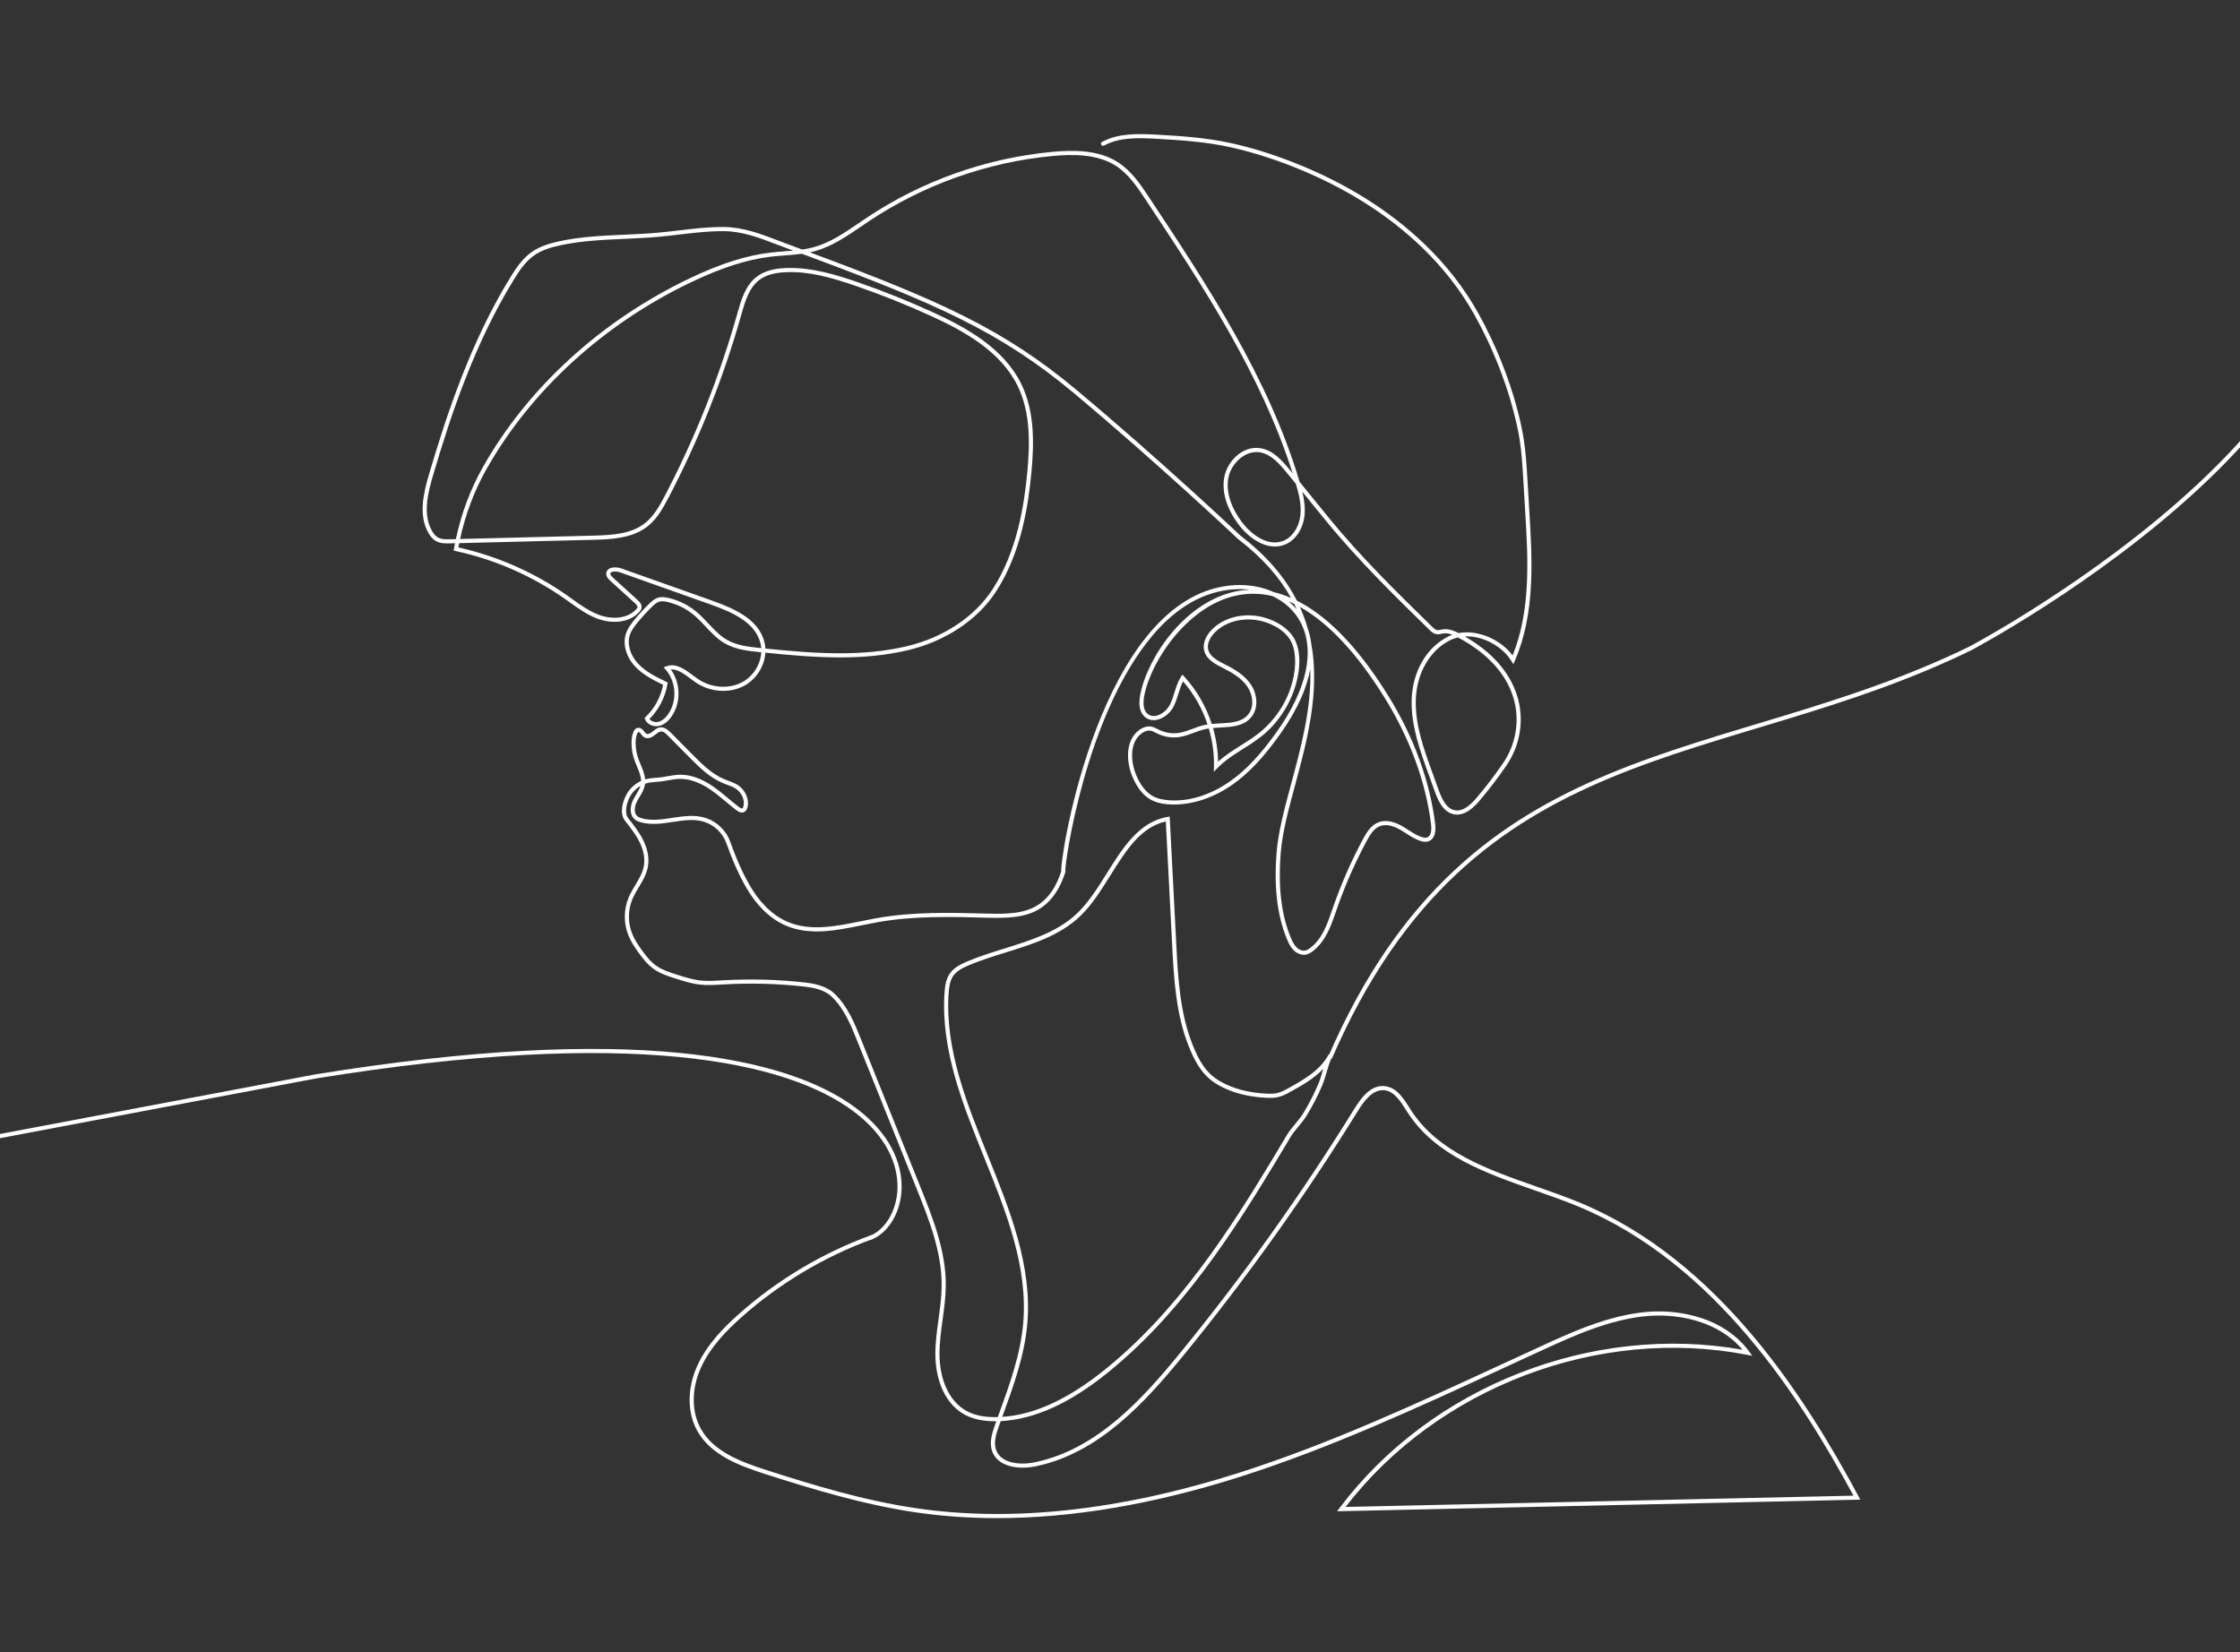 <svg version="1.2" xmlns="http://www.w3.org/2000/svg" viewBox="0 0 2711 2000" width="2711" height="2000">
	<rect x="0" y="0" width="2711" height="2000" fill="#333333" stroke="none"/>
	<style>
		.s0 { fill: #fefefe } 
		.s1 { fill: none;stroke: #fefefe;stroke-miterlimit:10;stroke-width: 5 } 
	</style>
	<g id="Layer 1">
		<g id="&lt;Group&gt;">
			<path id="&lt;Compound Path&gt;" class="s0" d="m1206.85 1837.58q-50.9 0-98.58-6.97c-63.7-9.34-127.13-28.75-181.58-46.2-32.98-10.56-66.53-23.34-82.83-52.52-12.3-21.99-12.32-51.38-0.04-78.61 11.85-26.27 32.85-47.05 49.81-62.19 46.38-41.4 101.72-74.51 160.04-95.76 1.3-0.56 2.75 0.2 3.22 1.49 0.47 1.31-0.2 2.73-1.5 3.2-57.73 21.05-112.52 53.83-158.43 94.78-16.6 14.85-37.12 35.12-48.59 60.55-11.62 25.76-11.67 53.48-0.15 74.12 15.41 27.58 47.97 39.92 79.99 50.18 56.75 18.18 117.47 36.72 180.79 45.99 116.37 17.09 247.87 2.58 390.79-43 108.75-34.69 214.33-83.46 316.44-130.63 16.6-7.67 33.21-15.35 49.83-22.95 36.4-16.7 81.72-37.46 128.53-41.19 39.83-3.1 92.87 7.77 122.35 48.09l3.77 5.13-6.25-1.19c-179.83-34.72-374.32 39.24-485.98 184.16l614.71-13.65c-63.97-118.36-167.66-281.46-332.9-349.98-17.03-7.05-35.25-13.44-52.87-19.61-59.04-20.66-120.09-42.03-153.75-94.04l-2.09-3.26c-7.07-11.14-14.39-22.62-26.13-23.83-13.98-1.35-24.41 12.67-32.07 25.06-63.46 102.57-134.3 201.93-210.59 295.31-46.5 56.93-102.54 118.98-179.3 134.8-21.24 4.4-45.68 0.57-52.57-17.79-3.95-10.49-0.51-21.84 3.34-32.54l1.52-4.2q-0.83 0-1.64 0c-14.92 0-27.06-2.69-37.04-8.2-21.97-12.15-35.08-39.61-35.07-73.44 0.01-14.16 1.96-28.34 3.84-42.07 1.81-13.22 3.68-26.87 3.78-40.33 0.31-41.29-16.03-81.95-30.46-117.81l-71.85-178.77c-7.43-18.48-15.85-39.4-31.28-53.73-8.87-8.25-22.74-10.65-32.41-11.74-32.08-3.61-64.75-4.51-97.11-2.7l-3.07 0.18c-8.46 0.51-17.21 1.05-25.88 0.12-10.42-1.12-20.48-4.3-30.22-7.41-8.8-2.79-17.75-5.66-25.49-11.01-8.26-5.69-14.34-13.69-19.4-20.74-4.36-6.1-8.81-12.76-11.84-20.14-6.03-14.71-5.96-31.54 0.19-46.21 2.22-5.28 5.19-10.24 8.07-15.06 4.46-7.46 8.68-14.51 10.23-22.54 2.16-11.25-1.53-22.09-5.01-29.22-4.57-9.35-11.15-17.69-17.53-25.76-7.12-9-3.41-23.18 1.91-32.6 3.92-6.95 10.13-12.56 17.38-15.88-0.11-5.86-2.54-11.7-5.09-17.83-1.13-2.69-2.25-5.41-3.17-8.12-2.21-6.45-3.33-13.19-3.33-19.98 0-5.45 0.75-9.71 2.35-13.46 0.38-0.88 1.56-3.63 4.24-4.59 2.67-0.86 5.64 0.23 7.95 3.03q0.55 0.68 1.05 1.38c0.76 1.02 1.47 2 2.29 2.44 2.29 1.27 5.87-1.25 6.9-2.05l1.26-0.99c2.51-2.05 5.35-4.36 9.08-4.65 5.19-0.31 9.17 3.16 12.54 6.54l25.9 26.14c11.19 11.26 23.87 24.06 39.38 30.35 1.49 0.62 3.01 1.17 4.52 1.72 3.37 1.23 6.85 2.48 10.08 4.39 10.08 5.94 15.52 18.01 12.64 28.05-0.26 0.91-1.07 3.69-3.46 5.09-2.76 1.55-6.09 0.9-9.97-2.07-4.25-3.26-8.36-6.71-12.48-10.15-6.14-5.14-12.47-10.43-19.15-14.96-12.76-8.64-25.19-12.74-36.23-12.8-4.85 0.06-9.58 0.9-14.59 1.8-3.26 0.57-6.51 1.15-9.79 1.5q-2.4 0.25-4.8 0.41c-3.23 0.24-6.26 0.47-9.25 1.1q-2.06 0.45-4.04 1.13-0.11 0.85-0.27 1.7c-0.99 5.24-3.69 9.73-6.31 14.06-1.27 2.11-2.54 4.22-3.6 6.41-2.79 5.74-3.64 13.63 1.09 17.34 1.46 1.16 3.4 1.8 4.93 2.25 11.79 3.36 24.04 1.5 37.01-0.45 12.97-1.97 26.39-4.02 39.23-0.27 14.1 4.06 25.93 15.17 30.9 29 5.85 16.21 14.08 37.31 25.85 56.58 8.33 13.65 22.75 31.8 44.14 40.76 27.41 11.45 58.37 5.14 88.3-0.95 6.5-1.31 12.96-2.64 19.36-3.77 44.4-7.89 89.46-6.66 133.06-5.49 24.64 0.72 46.51 0.25 63.62-11.62 11.61-8.05 20.48-21.35 26.4-39.55-0.17-0.94-0.1-2.01-0.03-3.05 2.82-43.71 56.76-335.21 210.32-343.36 17.21-0.82 33.14 2.15 46.95 8.5 6.66 1.58 13.62 3.88 20.82 7.01-13.63-24.51-34.18-48.42-64-71.21-1.15-1.1-97.85-92.33-198.56-176.51-89.28-74.64-167.23-108.8-329.51-168.88-6.9 0.95-13.85 1.5-20.65 2.03-5.53 0.41-11.06 0.84-16.55 1.48-28.98 3.4-59.7 13.21-96.69 30.88-106.39 50.84-194.59 131.6-248.36 227.4-14.33 25.53-24.85 53.56-31.34 83.44l160.8-4.02c24.68-0.63 46.44-2.19 62.86-15.06 10.6-8.3 17.54-20.57 24.29-33.48 36.66-70.09 66.14-144.25 87.63-220.41 4.47-15.86 9.53-33.86 23.45-44.49 8.47-6.46 19.93-9.88 35.05-10.49 30.76-1.19 60.73 8.01 86.29 16.82 30.84 10.6 61.6 22.89 91.42 36.52 41.3 18.85 86.38 43.95 107.5 87.13 16.4 33.58 15.37 72.76 12.19 106.66-3.7 39.49-12.18 97.48-43.05 144.77-22.26 34.08-60.96 59.82-106.18 70.6-54.57 13.03-110.7 9.4-172.77 3.07-0.98 16.09-10.65 31.95-25.56 40.04-17.63 9.55-41.3 7.95-58.89-4.08-2.1-1.45-4.21-3.03-6.36-4.63-7.71-5.78-15.54-11.66-23.61-11 11.84 16.27 12.5 39.88 1.12 56.6-4.22 6.17-9.33 10.18-14.79 11.57-6.43 1.6-14.74-0.88-17.55-7.82l-0.65-1.56 1.23-1.19c10.92-10.43 18.43-24.22 21.29-39.02-11.42-5.53-24.06-11.88-33.46-21.74-11.16-11.66-15.71-27.39-11.58-40.06 2.21-6.78 6.6-12.42 10.55-17.19 5.51-6.64 11.4-13.05 17.49-19 3.34-3.26 7-6.57 11.81-7.72 3.81-0.99 7.82-0.33 11.18 0.43 12.57 2.81 24.44 8.63 34.32 16.84 5.3 4.37 10.05 9.45 14.66 14.37 7.15 7.62 13.91 14.83 22.54 19.75 12.06 6.87 26.77 8.38 39.74 9.73q0.75 0.06 1.49 0.15-0.23-3.07-0.98-6.09c-6.13-24.46-32.41-36.84-59.91-46.58l-110.04-39.05c-3.89-1.4-8.81-1.34-10.79 0.08-0.63 0.47-0.9 1.02-0.87 1.86 0.05 1.52 1.61 3.06 3.19 4.49l29.61 26.89c1.86 1.7 5.74 5.24 4.9 9.89-0.38 2.14-1.7 3.77-2.93 5.07-13.03 13.85-33.99 13.36-48.01 8.66-13.34-4.46-24.9-12.74-36.08-20.75q-3.12-2.26-6.23-4.43c-39.26-27.58-84.83-47.48-131.77-57.54l-2.35-0.51 0.42-2.36q0.58-3.28 1.22-6.56l-5.98 0.15c-5.16 0.12-11.68 0.32-17.12-2.79-3.37-1.91-6.29-5.04-8.9-9.55-12.5-21.52-6.22-48.2 0.65-71.5 21.89-74.2 50.68-160.49 98.16-237.8 6.9-11.23 14.58-22.85 25.86-30.86 10.46-7.44 23.23-10.89 33.2-13.08 25.95-5.67 52.88-6.88 78.91-8.03 13.23-0.58 26.93-1.21 40.28-2.38 8.67-0.78 17.3-1.8 25.94-2.81 17.2-2.04 34.95-4.14 52.63-4.14q1.1 0.01 2.22 0.01c23.02 0.24 44.51 8.46 65.28 16.39 4.07 1.56 8.14 3.13 12.25 4.63q8.62 3.17 16.93 6.25c4.76-0.7 9.48-1.62 14.08-2.89 19.76-5.47 37.32-17.48 54.3-29.08q4.95-3.41 9.91-6.72c66.71-44.47 144.2-71.97 224.07-79.49 24.75-2.35 56.25-2.93 80.51 13.06 16.1 10.63 27.16 27.33 36.9 42.05 70.93 107.05 144.25 217.74 181.91 343.5q0.11 0.43 0.25 0.86l35.39 43.48c39.07 47.93 84.83 92.59 125.2 132.01 1.68 1.64 3.44 3.32 5.41 3.77 1.48 0.33 3.28-0.02 5.1-0.37q1.37-0.31 2.75-0.49c6.62-0.92 13.22 1.83 18.54 4.55 24.18-4.42 51.44 8.42 65.37 27.11 22.36-55.06 18.63-117.79 15.31-173.3l-2.4-40.06c-0.94-15.78-1.9-32.07-4.38-47.85-1.62-10.24-3.92-20.96-7.26-33.75-10.3-39.53-26.64-80.02-47.31-117.07-16.48-29.61-37.99-57.27-63.92-82.19-42.27-40.65-95.08-73.57-156.98-97.89-25.54-10.02-50.64-17.77-74.57-23.07-29.53-6.54-59.43-8.57-90.01-10.25-23.72-1.31-44.88-1.58-62.95 8.24-1.23 0.63-2.73 0.2-3.39-1.02-0.65-1.21-0.2-2.73 1.01-3.39 19.19-10.41 41.97-10.1 65.61-8.83 30.79 1.7 60.9 3.75 90.83 10.37 24.16 5.33 49.51 13.18 75.31 23.3 62.5 24.55 115.86 57.85 158.61 98.95 26.27 25.25 48.09 53.3 64.83 83.35 20.86 37.41 37.38 78.31 47.77 118.25 3.38 12.95 5.72 23.83 7.34 34.22 2.52 16.03 3.5 32.42 4.46 48.3l2.4 40.07c3.42 57.5 7.3 122.66-17.5 179.83l-1.9 4.39-2.52-4.08c-10.37-16.76-32.4-29.61-53.59-29.61q-1.32 0-2.67 0.08c44.18 25.2 59.76 56.11 65.03 77.89 6.47 26.8 1.12 55.39-14.68 78.44-9.98 14.49-20.76 28.61-32.05 41.97-7.23 8.5-18.21 19.49-31.49 16.93-12.42-2.44-18.63-15.23-23.05-27.42l-8.08-22.4c-9.83-27.17-20.96-57.97-19.96-89.16 1.09-33.77 17.95-62.89 43.98-76.03q2.58-1.3 5.24-2.27c-3.5-1.37-6.82-2.05-10.35-1.64q-1.21 0.15-2.39 0.43c-2.2 0.45-4.67 0.9-7.19 0.35-3.35-0.76-5.82-3.14-7.79-5.06-40.49-39.51-86.35-84.3-125.58-132.44l-28.27-34.71c2.31 9.5 3.72 19.32 2.58 29.2-1.83 16.21-11.23 29.89-23.92 34.85-21.29 8.26-43.3-7.93-55.69-24.32-14.33-18.97-20.56-39.12-17.54-56.78 3.4-19.76 22.52-39.39 44.14-35.62 14.93 2.48 25.45 14.1 35.82 26.81l2.93 3.6c-38.32-120.59-109.25-227.64-177.9-331.25-9.49-14.34-20.24-30.59-35.49-40.65-22.97-15.15-53.36-14.47-77.29-12.28-79.05 7.46-155.74 34.67-221.77 78.69q-4.93 3.29-9.86 6.68c-17.32 11.83-35.22 24.08-55.79 29.76q-3.06 0.86-6.16 1.51c157.41 58.46 234.53 92.87 322.92 166.76 100.82 84.25 197.61 175.6 198.59 176.52 32.46 24.82 54.06 51.19 67.83 78.3 33.07 16.54 71 50.92 111.17 116.02 30.41 49.27 49.87 102.61 56.22 154.21 1.34 11.08-1.41 18.52-7.74 20.94-3.08 1.17-6.68 1-11.03-0.6-5.94-2.11-11.23-5.51-16.37-8.81-2.58-1.66-5.18-3.32-7.87-4.83-6.43-3.59-15.86-7.22-24.06-3.9-7.31 2.91-11.82 10.43-15.83 17.89-13.24 24.67-24.74 50.51-34.17 76.78q-1.52 4.25-2.97 8.51c-6.08 17.6-12.35 35.8-27.74 47.85-2.01 1.58-4.76 3.52-8.12 4.26-5.12 1.17-11-0.82-15.37-5.16-3.77-3.71-6.06-8.47-7.95-13.06-12-28.69-16.12-63.38-12.62-106.08 2.05-24.86 9.61-52.83 17.6-82.46 11.99-44.47 24.72-91.7 23.04-138.67-3.86 21.5-14.41 47.83-36.71 79.1-19.89 27.89-37.41 46.49-56.86 60.3-24.98 17.73-52.91 26.17-78.81 24.19-8.24-0.7-14.59-2.34-19.97-5.19-9.08-4.81-16.59-13.85-22.31-26.91-8.28-18.79-9.52-44.81 7.32-57.54 4.84-3.64 10.19-5.14 14.91-4.38 2.92 0.49 5.45 1.8 7.88 3.07l1.82 0.92c7.44 3.61 16.05 4.9 24.18 3.57 5.45-0.88 10.6-2.81 16.05-4.86 4.65-1.74 9.44-3.54 14.44-4.61q1.87-0.41 3.77-0.71c-6.33-19.06-16.39-36.91-29.65-52.09-2.42 4.59-4.01 9.65-5.65 14.95-1.69 5.44-3.45 11.11-6.25 16.3-4.1 7.6-12.09 13.75-19.87 15.28-5.42 1.03-10.31-0.08-14.2-3.3-6.37-5.28-8.32-14.55-5.76-27.56 8.89-45.08 54.91-113.65 118.23-125.12 4.46-0.8 9.2-1.35 14.16-1.54-5.66-0.69-11.52-0.86-17.48-0.55-36.77 1.95-70.54 20.88-100.4 56.29-81.06 96.11-106.13 276.78-105.25 284.28l-0.96 0.11 1.39 0.43q-0.01 0.01-0.01 0.02c-6.25 20.2-15.97 34.98-28.88 43.93-18.36 12.73-41 13.18-66.61 12.52-43.36-1.21-88.14-2.38-132.04 5.41-6.36 1.13-12.78 2.44-19.24 3.75-30.67 6.27-62.38 12.73-91.23 0.66-22.63-9.47-37.76-28.47-46.47-42.75-12.02-19.69-20.37-41.07-26.29-57.52-4.44-12.32-15-22.25-27.58-25.88-11.82-3.44-24.1-1.56-37.11 0.41-12.94 1.97-26.29 3.97-39.11 0.31-1.98-0.56-4.52-1.42-6.66-3.12-6.91-5.41-6.14-15.96-2.49-23.46 1.12-2.32 2.47-4.57 3.81-6.79 2.13-3.56 4.18-6.94 5.24-10.57-5.06 2.95-9.36 7.21-12.24 12.3-4.76 8.42-7.53 20.47-2.33 27.05 6.53 8.27 13.29 16.82 18.1 26.66 3.8 7.8 7.85 19.75 5.42 32.35-1.71 8.9-6.36 16.66-10.85 24.18-2.79 4.65-5.67 9.47-7.75 14.41-5.63 13.46-5.7 28.89-0.17 42.37 2.83 6.93 7.1 13.28 11.27 19.12 5.97 8.34 11.34 14.86 18.18 19.57 7.13 4.92 15.72 7.65 24.02 10.31 9.65 3.07 19.47 6.17 29.38 7.25 8.23 0.85 16.78 0.33 25.05-0.14l3.08-0.2c32.64-1.79 65.6-0.93 97.97 2.74 10.36 1.17 25.29 3.79 35.24 13.02 16.25 15.1 24.9 36.59 32.51 55.53l71.87 178.77c14.59 36.31 31.13 77.44 30.81 119.73-0.1 13.77-2 27.6-3.83 40.96-1.86 13.57-3.78 27.59-3.79 41.4-0.01 31.99 12.14 57.79 32.49 69.06 9.95 5.51 22.35 7.99 38.04 7.54q0.03 0 0.04 0l1.16-3.18c12.84-35.35 26.11-71.9 29.51-109.55 6.23-69.24-20.9-136.41-47.14-201.39-25.89-64.1-52.66-130.39-48.02-199.33 0.53-8.09 1.69-16.53 6.36-23.32 4.95-7.17 12.96-11.27 20.88-14.63 14.67-6.21 30.34-11.1 45.49-15.8 31.55-9.83 64.18-19.98 87.93-42.7 13.82-13.2 25.04-31.15 35.89-48.5 19.08-30.48 38.81-62.03 73.19-68.04l2.78-0.49 0.15 2.81 7.85 152.29c2 38.79 4.24 82.73 19.85 121.48 8.03 20.02 16.46 34.4 33.63 44.18 15.12 8.59 33.65 13.54 55.14 14.65 4.31 0.25 8.98 0.31 13.32-0.64 5.23-1.18 10.14-3.93 14.9-6.59 16.8-9.37 37.68-21.05 47.54-40.21q0.02-0.04 0.04-0.08l4.45 2.27q-0.02 0.02-0.04 0.05c-2.97 5.84-4.98 12.72-6.93 19.38-1.62 5.53-3.3 11.25-5.55 16.48-5.27 12.31-11.46 24.3-18.42 35.69-3.04 4.98-6.64 9.31-10.13 13.49-3.6 4.34-6.99 8.42-9.85 13.19l-5.93 9.92c-4.57 7.66-9.16 15.33-13.79 22.95-23.38 38.67-51.72 84.12-84.67 128.08-38.01 50.73-76.28 91.31-116.96 124.09-46.06 37.09-88.31 56.19-129.07 58.32l-2.19 6.05c-3.54 9.84-6.71 20.2-3.36 29.1 5.84 15.59 27.76 18.62 46.86 14.67 75.16-15.49 130.49-76.82 176.46-133.09 76.13-93.22 146.85-192.38 210.19-294.76 8.44-13.65 20.3-29.36 36.84-27.4 14.14 1.42 22.48 14.55 29.84 26.11l2.05 3.22c32.74 50.57 92.97 71.66 151.23 92.05 17.68 6.19 35.96 12.58 53.13 19.71 168.4 69.82 273.16 236.5 337.32 355.8l1.94 3.59-4.09 0.1-629.14 13.99 3.11-4.12c110.9-147.37 306.07-223.73 487.52-191.41-28.85-34.41-76.97-43.83-113.89-40.9-45.94 3.63-90.8 24.2-126.85 40.72q-24.9 11.43-49.81 22.95c-102.24 47.23-207.97 96.08-317.01 130.86-104.69 33.4-203.32 50.18-294.46 50.18zm204.09-843.26c-30.48 6.79-48.25 35.21-67.04 65.23-11.02 17.6-22.4 35.82-36.67 49.45-24.6 23.54-57.79 33.87-89.9 43.85-15.03 4.69-30.58 9.51-45.02 15.65-7.23 3.06-14.5 6.73-18.71 12.87-4 5.78-5.01 13.42-5.51 20.82-4.55 67.79 22 133.53 47.67 197.11 26.47 65.52 53.83 133.28 47.49 203.69-3.45 38.32-16.84 75.17-29.79 110.82l-0.44 1.23c39.01-2.62 79.67-21.35 124.06-57.11 40.36-32.5 78.35-72.79 116.13-123.18 32.81-43.79 61.07-89.11 84.37-127.66 4.63-7.62 9.2-15.27 13.77-22.93l5.94-9.94c3.06-5.1 6.74-9.51 10.29-13.79 3.38-4.06 6.86-8.24 9.73-12.93 6.81-11.17 12.89-22.95 18.06-35.02 2.13-4.98 3.77-10.55 5.35-15.94q0.42-1.38 0.82-2.77c-11.23 11.84-26.05 20.1-38.65 27.15-5.06 2.83-10.27 5.74-16.23 7.09-4.94 1.09-9.96 1.01-14.69 0.76-22.24-1.17-41.54-6.31-57.32-15.31-18.38-10.47-27.62-26.21-35.82-46.64-15.92-39.53-18.18-83.93-20.2-123.09zm175.86-216.31c11.14 59.14-5.06 119.2-19.27 171.94-7.93 29.39-15.41 57.16-17.43 81.56-3.43 41.87 0.55 75.8 12.23 103.75 1.7 4.1 3.71 8.34 6.86 11.42 2.5 2.46 6.68 4.85 10.76 3.83 2.38-0.53 4.51-2.05 6.13-3.3 14.24-11.15 20-27.87 26.09-45.55q1.46-4.3 3.01-8.57c9.51-26.52 21.1-52.58 34.45-77.48 4.26-7.89 9.52-16.62 18.38-20.16 10.02-4.06 20.96 0.04 28.36 4.18 2.78 1.57 5.47 3.28 8.15 5 5.1 3.28 9.92 6.39 15.33 8.3 3.22 1.2 5.7 1.35 7.56 0.67 5.58-2.15 5.06-11.68 4.57-15.69-6.27-50.87-25.47-103.51-55.51-152.2-33.48-54.24-68.36-91.6-103.3-111.12 3.96 8.77 7.15 17.6 9.67 26.47 1.7 4.9 3.14 10.55 3.96 16.95zm177.7-6.44c-3.34 0.78-6.62 1.93-9.75 3.51-24.41 12.33-40.21 39.81-41.25 71.74-0.97 30.23 9.51 59.26 19.65 87.31l8.09 22.4c3.94 10.86 9.33 22.24 19.33 24.2 10.61 2.11 20.28-7.7 26.68-15.26 11.21-13.22 21.88-27.2 31.76-41.56 15-21.87 20.08-49 13.95-74.43-7.45-30.78-30.49-57.39-66.68-76.96q-0.89-0.49-1.78-0.95zm-940.75 166.19c12.14 0 25.08 4.59 38.47 13.65 6.88 4.67 13.32 10.06 19.55 15.27 4.07 3.4 8.12 6.8 12.32 10 2 1.57 3.6 2.19 4.4 1.72q0.67-0.38 1.18-2.15c2.26-7.91-2.2-17.52-10.38-22.36-2.83-1.66-5.94-2.79-9.24-3.98-1.58-0.59-3.15-1.16-4.7-1.8-16.46-6.68-29.52-19.84-41.05-31.47l-25.91-26.13c-2.54-2.58-5.41-5.49-8.59-5.06-2.18 0.16-4.18 1.8-6.31 3.52l-1.34 1.07c-4.44 3.5-8.94 4.42-12.4 2.48-1.78-0.99-2.9-2.52-3.89-3.84q-0.43-0.62-0.88-1.18c-0.82-1.01-1.88-1.6-2.45-1.48-0.2 0.08-0.69 0.43-1.29 1.84-1.33 3.1-1.95 6.73-1.95 11.48 0 6.25 1.03 12.44 3.06 18.38 0.89 2.6 1.98 5.21 3.07 7.81 2.4 5.78 4.86 11.7 5.37 17.89q1.45-0.44 2.93-0.74c3.32-0.7 6.67-0.96 9.91-1.19q2.33-0.17 4.64-0.39c3.16-0.35 6.31-0.92 9.44-1.47 4.99-0.9 10.16-1.81 15.41-1.87q0.31 0 0.63 0zm567-53.44c-3.94 0-7.45 2.17-9.34 3.57-14.66 11.1-13.26 34.5-5.76 51.55 5.26 12.01 12.02 20.25 20.09 24.51 4.75 2.52 10.48 3.98 18.04 4.61 24.74 2.21 51.52-6.25 75.5-23.26 18.97-13.48 36.14-31.72 55.69-59.12 37.18-52.13 47.26-99.77 28.41-134.11-7.4-13.49-19.19-24-33.67-30.68-13.53-3.12-27.11-3.51-40.52-1.09-60.32 10.91-105.81 78.57-114.21 121.17-2.17 11.05-0.81 18.71 4.04 22.71 2.74 2.27 6.07 3.01 10.06 2.27 6.3-1.25 13.05-6.49 16.41-12.75 2.58-4.77 4.18-9.95 5.9-15.41 2.01-6.47 4.08-13.15 7.87-19.05l1.76-2.73 2.19 2.4c15.1 16.48 26.42 36.21 33.3 57.38 3.42-0.33 6.87-0.5 10.27-0.7 13.3-0.7 25.86-1.37 33.54-10.43 8.03-9.41 5.94-23.95-0.27-33.44-7.04-10.72-18.83-17.59-29.44-22.91-9.02-4.51-20.27-10.11-23.14-20.93-2.19-8.27 1.38-18.05 9.55-26.16 18.69-18.65 51.25-22.36 77.34-8.65 9.38 4.9 16.47 11.06 21.06 18.3 16.89 26.66 3.65 85.86-38.11 119.43-7.23 5.81-15.16 10.83-22.85 15.69-10.82 6.83-22.01 13.9-30.96 23.12l-4.43 4.57 0.14-6.36c0.35-15.59-1.82-31.16-6.24-46.08q-2.16 0.33-4.23 0.76c-4.65 1.02-9.26 2.74-13.73 4.42-5.45 2.05-11.08 4.16-17.04 5.1-9.1 1.52-18.78 0.03-27.14-4.01l-1.93-0.97c-2.19-1.14-4.27-2.21-6.42-2.58q-0.87-0.14-1.73-0.14zm77.26-3.14c3.85 13.24 5.96 26.99 6.21 40.8 8.44-7.64 18.15-13.77 27.56-19.73 7.58-4.77 15.39-9.73 22.41-15.35 43.22-34.73 50.89-90.92 37.01-112.83-4.12-6.51-10.57-12.09-19.14-16.59-24.22-12.63-54.26-9.41-71.53 7.8-6.87 6.83-9.96 14.8-8.22 21.31 2.29 8.63 11.97 13.49 20.53 17.77 11.21 5.59 23.69 12.89 31.38 24.63 7.23 11.03 9.52 28.12-0.07 39.41-9.1 10.71-23.32 11.45-37.09 12.19-3.01 0.16-6.04 0.31-9.05 0.59zm-681.95-10.92c2.32 3.26 7.15 4.35 10.94 3.44 5.37-1.37 9.42-5.94 11.86-9.54 10.92-16.03 9.51-39.1-3.28-53.69l-2.41-2.73 3.43-1.25c11.64-4.34 22.41 3.79 31.89 10.88 2.09 1.56 4.14 3.1 6.18 4.49 16.06 10.96 37.63 12.52 53.7 3.81 13.47-7.31 22.19-21.64 22.96-36.13q-1.03-0.1-2.06-0.22c-13.46-1.39-28.72-2.95-41.71-10.35-9.28-5.27-16.62-13.11-23.71-20.67-4.49-4.8-9.15-9.76-14.2-13.94-9.27-7.72-20.42-13.16-32.22-15.8-2.79-0.67-6.04-1.19-8.9-0.47-3.58 0.88-6.66 3.67-9.5 6.45-5.97 5.84-11.74 12.1-17.14 18.63-3.65 4.39-7.7 9.59-9.65 15.54-3.55 10.94 0.55 24.69 10.45 35.06 9.25 9.69 21.69 15.69 33.72 21.51l1.69 0.8-0.3 1.85c-2.65 15.92-10.34 30.88-21.74 42.33zm140.25-85.24c61.81 6.31 117.62 9.96 171.62-2.91 43.97-10.48 81.57-35.45 103.14-68.47 30.26-46.35 38.61-103.52 42.26-142.5 3.11-33.21 4.16-71.55-11.71-104.01-20.42-41.75-64.58-66.29-105.08-84.78-29.68-13.56-60.28-25.78-90.97-36.33-31.19-10.72-57.47-17.75-84.47-16.54-14.05 0.54-24.59 3.65-32.22 9.47-12.58 9.61-17.41 26.74-21.67 41.87-21.58 76.49-51.19 150.96-88 221.35-7.03 13.42-14.26 26.19-25.64 35.12-19.05 14.94-46.08 15.6-65.83 16.11l-161.96 4.06q-0.53 2.58-1 5.18c46.76 10.35 92.08 30.31 131.22 57.81q3.14 2.21 6.27 4.46c10.88 7.81 22.13 15.86 34.76 20.09 12.6 4.18 31.35 4.83 42.79-7.36 0.72-0.76 1.48-1.66 1.64-2.52 0.3-1.7-1.52-3.63-3.35-5.29l-29.6-26.9c-2.27-2.07-4.71-4.57-4.82-8.04-0.08-2.52 0.94-4.61 2.93-6.06 3.76-2.75 10.6-2.46 15.41-0.76l110.04 39.04c28.8 10.22 56.37 23.36 63.07 50.1q0.97 3.85 1.17 7.81zm633.31-57.09c3.55 2.91 6.83 6.12 9.78 9.59q-1.46-3.27-3.1-6.52-3.34-1.65-6.68-3.07zm-39.01-180.74c-16.66 0-31.35 15.86-34.1 31.92-2.77 16.25 3.12 35.05 16.6 52.91 11.33 15 31.19 29.96 49.88 22.67 11-4.3 19.16-16.37 20.79-30.76 1.46-12.83-1.76-25.86-5.4-38.18l-10.7-13.15c-9.74-11.95-19.57-22.87-32.77-25.06q-2.18-0.35-4.3-0.35zm-646.33-267.4c-17.38 0-34.99 2.09-52.04 4.1-8.68 1.02-17.37 2.05-26.07 2.81-13.48 1.21-27.22 1.82-40.51 2.43-25.83 1.15-52.53 2.34-78.07 7.91-10.08 2.22-21.71 5.41-31.37 12.26-10.51 7.48-17.86 18.63-24.5 29.41-47.17 76.82-75.82 162.7-97.61 236.59-6.57 22.32-12.63 47.79-1.14 67.59 2.17 3.74 4.48 6.25 7.06 7.72 4.22 2.4 9.68 2.23 14.53 2.13l7.13-0.18c6.57-30.82 17.35-59.7 32.11-86.03 54.27-96.68 143.26-178.17 250.57-229.46 37.5-17.93 68.72-27.87 98.26-31.32 5.56-0.67 11.16-1.1 16.75-1.53 3.52-0.27 7.07-0.54 10.63-0.88q-3.82-1.4-7.7-2.83c-4.12-1.5-8.22-3.08-12.31-4.65-21.3-8.14-41.42-15.84-63.56-16.05q-1.07-0.01-2.16-0.02z"/>
			<path id="&lt;Path&gt;" class="s1" d="m1053.33 1498.33c76.67-29.33 96.14-319.81-671.66-195.33l-613.67 116"/>
			<path id="&lt;Path&gt;" class="s1" d="m1609.68 1280.33c171.99-396.66 472.99-348.35 774.65-495.33 0 0 602.34-318 402.34-616.67"/>
		</g>
	</g>
</svg>